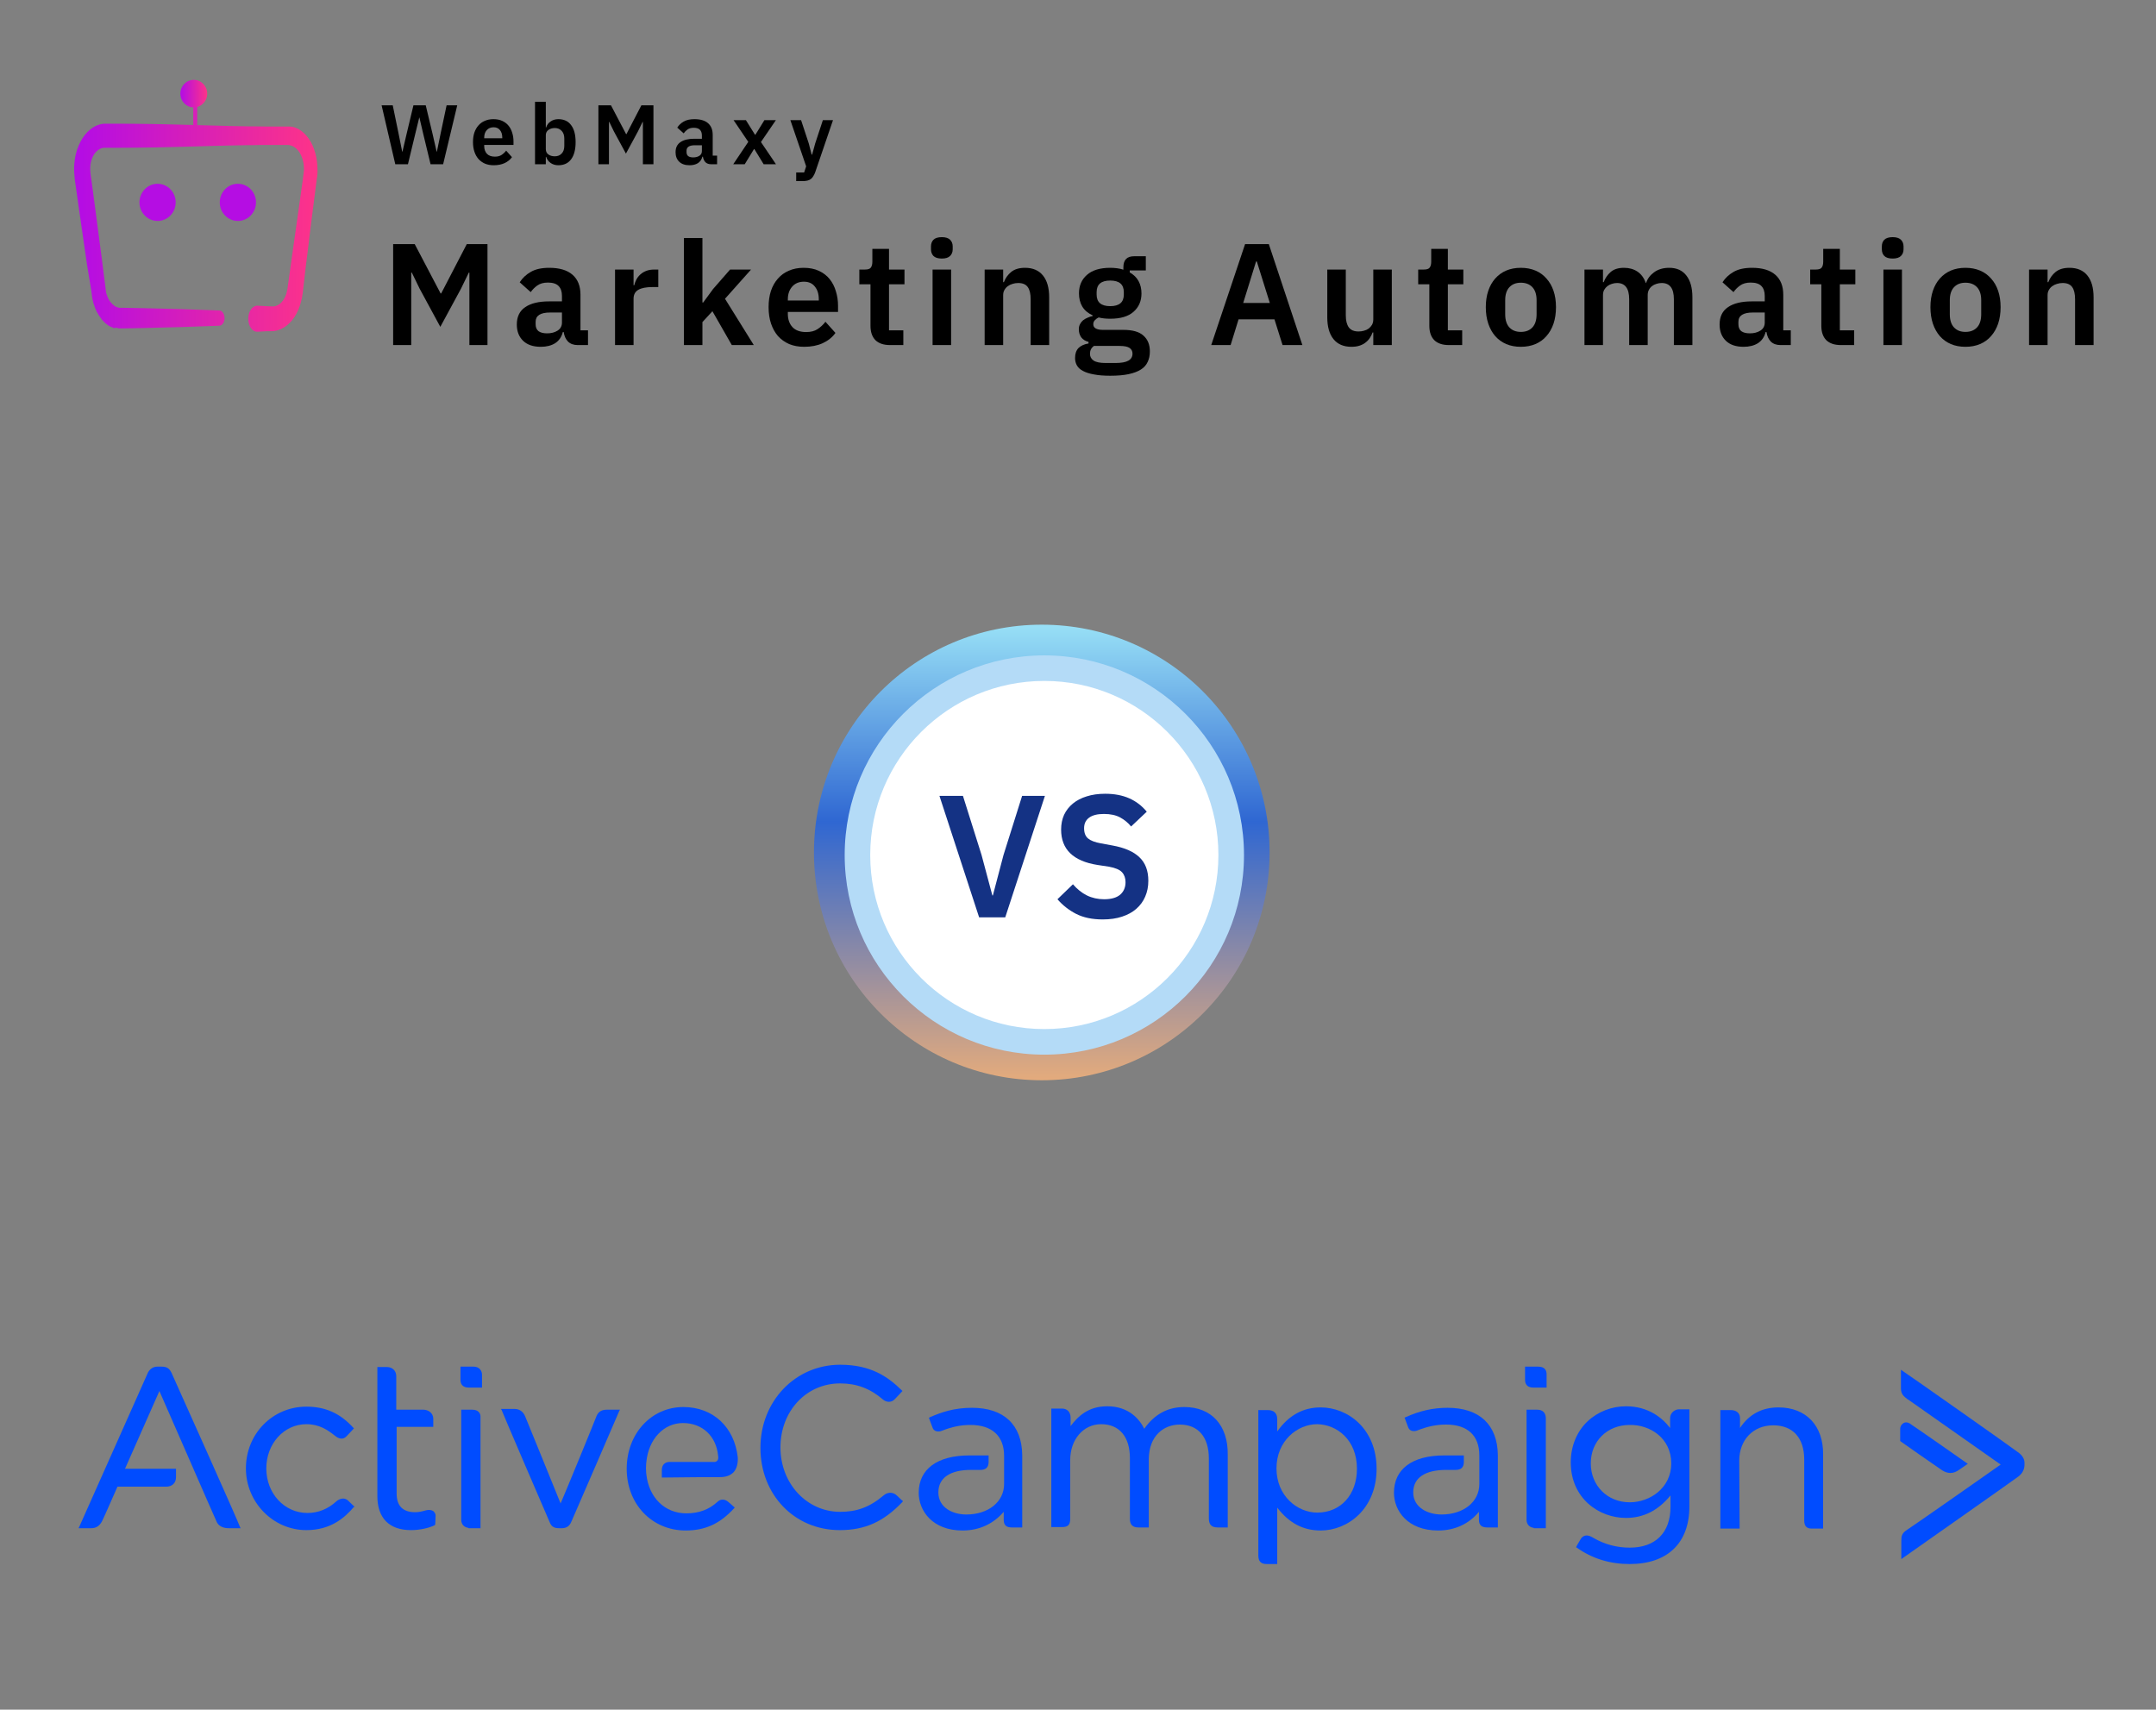 <svg width="459" height="364" viewBox="0 0 459 364" fill="none" xmlns="http://www.w3.org/2000/svg">
<rect x="0" y="0" width="459" height="364" fill="#808080" stroke="none"/>
<path d="M0 178.956H458.843" stroke="url(#paint0_linear_3764_3876)" stroke-width="4"/>
<path d="M221.789 230C248.575 230 270.289 208.286 270.289 181.5C270.289 154.714 248.575 133 221.789 133C195.003 133 173.289 154.714 173.289 181.5C173.289 208.286 195.003 230 221.789 230Z" fill="url(#paint1_linear_3764_3876)"/>
<path d="M222.334 224.549C245.809 224.549 264.839 205.519 264.839 182.044C264.839 158.568 245.809 139.538 222.334 139.538C198.859 139.538 179.828 158.568 179.828 182.044C179.828 205.519 198.859 224.549 222.334 224.549Z" fill="#B4DBF7"/>
<path d="M222.328 219.101C242.797 219.101 259.39 202.508 259.39 182.039C259.39 161.57 242.797 144.977 222.328 144.977C201.859 144.977 185.266 161.57 185.266 182.039C185.266 202.508 201.859 219.101 222.328 219.101Z" fill="white"/>
<path d="M431.977 73.469V57.39H435.919V60.07H436.073C436.402 59.208 436.915 58.489 437.613 57.914C438.332 57.318 439.318 57.02 440.57 57.02C442.234 57.02 443.507 57.565 444.39 58.653C445.273 59.741 445.714 61.292 445.714 63.304V73.469H441.772V63.705C441.772 62.555 441.566 61.692 441.156 61.117C440.745 60.542 440.067 60.255 439.123 60.255C438.712 60.255 438.312 60.316 437.921 60.44C437.552 60.542 437.213 60.706 436.905 60.932C436.617 61.138 436.381 61.405 436.196 61.733C436.012 62.041 435.919 62.411 435.919 62.842V73.469H431.977Z" fill="black"/>
<path d="M418.431 73.839C417.281 73.839 416.244 73.644 415.32 73.253C414.416 72.863 413.636 72.299 412.979 71.559C412.342 70.82 411.849 69.937 411.5 68.91C411.151 67.863 410.977 66.692 410.977 65.399C410.977 64.105 411.151 62.945 411.5 61.918C411.849 60.891 412.342 60.019 412.979 59.3C413.636 58.561 414.416 57.996 415.32 57.606C416.244 57.216 417.281 57.02 418.431 57.02C419.581 57.02 420.618 57.216 421.542 57.606C422.466 57.996 423.246 58.561 423.883 59.3C424.54 60.019 425.043 60.891 425.392 61.918C425.741 62.945 425.916 64.105 425.916 65.399C425.916 66.692 425.741 67.863 425.392 68.91C425.043 69.937 424.54 70.82 423.883 71.559C423.246 72.299 422.466 72.863 421.542 73.253C420.618 73.644 419.581 73.839 418.431 73.839ZM418.431 70.666C419.478 70.666 420.299 70.348 420.895 69.711C421.49 69.075 421.788 68.14 421.788 66.908V63.92C421.788 62.709 421.49 61.785 420.895 61.148C420.299 60.511 419.478 60.193 418.431 60.193C417.404 60.193 416.593 60.511 415.997 61.148C415.402 61.785 415.104 62.709 415.104 63.92V66.908C415.104 68.14 415.402 69.075 415.997 69.711C416.593 70.348 417.404 70.666 418.431 70.666Z" fill="black"/>
<path d="M402.943 55.049C402.122 55.049 401.526 54.864 401.156 54.495C400.807 54.125 400.633 53.653 400.633 53.078V52.462C400.633 51.887 400.807 51.414 401.156 51.045C401.526 50.675 402.122 50.49 402.943 50.49C403.744 50.49 404.329 50.675 404.699 51.045C405.068 51.414 405.253 51.887 405.253 52.462V53.078C405.253 53.653 405.068 54.125 404.699 54.495C404.329 54.864 403.744 55.049 402.943 55.049ZM400.972 57.39H404.914V73.469H400.972V57.39Z" fill="black"/>
<path d="M391.909 73.467C390.554 73.467 389.517 73.118 388.798 72.42C388.1 71.701 387.751 70.685 387.751 69.37V60.53H385.379V57.388H386.611C387.207 57.388 387.607 57.255 387.812 56.988C388.038 56.7 388.151 56.279 388.151 55.725V52.983H391.693V57.388H394.989V60.53H391.693V70.325H394.743V73.467H391.909Z" fill="black"/>
<path d="M379.062 73.469C378.199 73.469 377.511 73.223 376.998 72.73C376.505 72.216 376.197 71.539 376.074 70.697H375.889C375.622 71.744 375.078 72.535 374.256 73.069C373.435 73.582 372.419 73.839 371.207 73.839C369.564 73.839 368.301 73.407 367.418 72.545C366.535 71.683 366.094 70.532 366.094 69.095C366.094 67.432 366.689 66.2 367.88 65.399C369.071 64.577 370.765 64.167 372.963 64.167H375.704V62.996C375.704 62.093 375.468 61.395 374.996 60.902C374.523 60.409 373.764 60.162 372.716 60.162C371.792 60.162 371.043 60.368 370.468 60.778C369.913 61.169 369.441 61.641 369.051 62.195L366.71 60.101C367.305 59.177 368.096 58.437 369.082 57.883C370.067 57.308 371.371 57.02 372.994 57.02C375.17 57.02 376.823 57.513 377.953 58.499C379.082 59.485 379.647 60.902 379.647 62.75V70.327H381.249V73.469H379.062ZM372.531 70.974C373.414 70.974 374.164 70.779 374.78 70.389C375.396 69.999 375.704 69.424 375.704 68.664V66.538H373.178C371.125 66.538 370.098 67.196 370.098 68.51V69.034C370.098 69.691 370.303 70.183 370.714 70.512C371.145 70.82 371.751 70.974 372.531 70.974Z" fill="black"/>
<path d="M337.324 73.469V57.39H341.267V60.07H341.421C341.729 59.228 342.222 58.509 342.899 57.914C343.577 57.318 344.522 57.02 345.733 57.02C346.842 57.02 347.797 57.288 348.598 57.821C349.399 58.355 349.994 59.166 350.384 60.255H350.446C350.734 59.351 351.298 58.591 352.14 57.975C353.003 57.339 354.081 57.02 355.374 57.02C356.956 57.02 358.167 57.565 359.009 58.653C359.872 59.741 360.303 61.292 360.303 63.304V73.469H356.36V63.705C356.36 61.405 355.498 60.255 353.773 60.255C353.383 60.255 353.003 60.316 352.633 60.44C352.284 60.542 351.966 60.706 351.678 60.932C351.411 61.138 351.196 61.405 351.031 61.733C350.867 62.041 350.785 62.411 350.785 62.842V73.469H346.842V63.705C346.842 61.405 345.98 60.255 344.255 60.255C343.885 60.255 343.516 60.316 343.146 60.44C342.797 60.542 342.478 60.706 342.191 60.932C341.924 61.138 341.698 61.405 341.513 61.733C341.349 62.041 341.267 62.411 341.267 62.842V73.469H337.324Z" fill="black"/>
<path d="M323.775 73.839C322.625 73.839 321.588 73.644 320.663 73.253C319.76 72.863 318.98 72.299 318.322 71.559C317.686 70.82 317.193 69.937 316.844 68.91C316.495 67.863 316.32 66.692 316.32 65.399C316.32 64.105 316.495 62.945 316.844 61.918C317.193 60.891 317.686 60.019 318.322 59.3C318.98 58.561 319.76 57.996 320.663 57.606C321.588 57.216 322.625 57.02 323.775 57.02C324.924 57.02 325.961 57.216 326.886 57.606C327.81 57.996 328.59 58.561 329.227 59.3C329.884 60.019 330.387 60.891 330.736 61.918C331.085 62.945 331.26 64.105 331.26 65.399C331.26 66.692 331.085 67.863 330.736 68.91C330.387 69.937 329.884 70.82 329.227 71.559C328.59 72.299 327.81 72.863 326.886 73.253C325.961 73.644 324.924 73.839 323.775 73.839ZM323.775 70.666C324.822 70.666 325.643 70.348 326.239 69.711C326.834 69.075 327.132 68.14 327.132 66.908V63.92C327.132 62.709 326.834 61.785 326.239 61.148C325.643 60.511 324.822 60.193 323.775 60.193C322.748 60.193 321.937 60.511 321.341 61.148C320.746 61.785 320.448 62.709 320.448 63.92V66.908C320.448 68.14 320.746 69.075 321.341 69.711C321.937 70.348 322.748 70.666 323.775 70.666Z" fill="black"/>
<path d="M308.456 73.467C307.101 73.467 306.064 73.118 305.345 72.42C304.647 71.701 304.298 70.685 304.298 69.37V60.53H301.926V57.388H303.158C303.753 57.388 304.154 57.255 304.359 56.988C304.585 56.7 304.698 56.279 304.698 55.725V52.983H308.24V57.388H311.536V60.53H308.24V70.325H311.29V73.467H308.456Z" fill="black"/>
<path d="M292.366 70.79H292.211C292.068 71.2 291.873 71.591 291.626 71.96C291.4 72.309 291.103 72.628 290.733 72.915C290.384 73.203 289.953 73.428 289.439 73.593C288.946 73.757 288.371 73.839 287.714 73.839C286.051 73.839 284.778 73.295 283.895 72.207C283.012 71.118 282.57 69.568 282.57 67.555V57.391H286.513V67.155C286.513 68.264 286.729 69.116 287.16 69.712C287.591 70.287 288.279 70.574 289.224 70.574C289.614 70.574 289.994 70.523 290.363 70.42C290.753 70.317 291.092 70.163 291.38 69.958C291.667 69.732 291.903 69.465 292.088 69.157C292.273 68.829 292.366 68.449 292.366 68.017V57.391H296.308V73.469H292.366V70.79Z" fill="black"/>
<path d="M273.049 73.47L271.324 67.987H263.685L261.991 73.47H257.863L265.071 51.97H270.123L277.269 73.47H273.049ZM267.566 55.666H267.412L264.671 64.506H270.338L267.566 55.666Z" fill="black"/>
<path d="M244.8 74.825C244.8 75.667 244.646 76.406 244.338 77.043C244.05 77.7 243.568 78.244 242.89 78.675C242.212 79.106 241.34 79.435 240.272 79.661C239.204 79.887 237.9 79.999 236.36 79.999C235.005 79.999 233.855 79.907 232.91 79.722C231.966 79.558 231.185 79.312 230.569 78.983C229.974 78.675 229.542 78.285 229.275 77.812C229.008 77.34 228.875 76.806 228.875 76.211C228.875 75.307 229.121 74.599 229.614 74.085C230.128 73.593 230.836 73.274 231.74 73.13V72.792C231.083 72.627 230.569 72.309 230.2 71.837C229.85 71.344 229.676 70.769 229.676 70.112C229.676 69.701 229.758 69.342 229.922 69.034C230.087 68.705 230.302 68.428 230.569 68.202C230.857 67.976 231.175 67.791 231.524 67.648C231.873 67.483 232.243 67.36 232.633 67.278V67.155C231.647 66.703 230.908 66.077 230.415 65.276C229.943 64.475 229.707 63.541 229.707 62.473C229.707 60.83 230.271 59.516 231.401 58.53C232.53 57.524 234.183 57.021 236.36 57.021C236.853 57.021 237.335 57.052 237.808 57.113C238.301 57.175 238.752 57.278 239.163 57.421V56.898C239.163 55.337 239.923 54.557 241.442 54.557H243.937V57.575H240.518V58.007C241.36 58.479 241.987 59.095 242.397 59.855C242.808 60.614 243.013 61.487 243.013 62.473C243.013 64.095 242.449 65.399 241.319 66.385C240.21 67.371 238.557 67.863 236.36 67.863C235.415 67.863 234.594 67.771 233.896 67.586C233.588 67.73 233.321 67.925 233.095 68.171C232.869 68.397 232.756 68.685 232.756 69.034C232.756 69.835 233.454 70.235 234.851 70.235H239.163C241.134 70.235 242.562 70.646 243.445 71.467C244.348 72.268 244.8 73.387 244.8 74.825ZM241.104 75.287C241.104 74.773 240.898 74.373 240.488 74.085C240.077 73.798 239.368 73.654 238.362 73.654H232.879C232.325 74.065 232.048 74.619 232.048 75.317C232.048 75.934 232.304 76.416 232.818 76.765C233.331 77.114 234.204 77.289 235.436 77.289H237.407C238.701 77.289 239.635 77.125 240.21 76.796C240.806 76.468 241.104 75.964 241.104 75.287ZM236.36 65.183C238.29 65.183 239.255 64.362 239.255 62.719V62.196C239.255 60.553 238.29 59.731 236.36 59.731C234.43 59.731 233.465 60.553 233.465 62.196V62.719C233.465 64.362 234.43 65.183 236.36 65.183Z" fill="black"/>
<path d="M209.625 73.469V57.39H213.568V60.07H213.722C214.05 59.208 214.564 58.489 215.262 57.914C215.981 57.318 216.966 57.02 218.219 57.02C219.882 57.02 221.155 57.565 222.038 58.653C222.921 59.741 223.363 61.292 223.363 63.304V73.469H219.42V63.705C219.42 62.555 219.215 61.692 218.804 61.117C218.393 60.542 217.716 60.255 216.771 60.255C216.36 60.255 215.96 60.316 215.57 60.44C215.2 60.542 214.861 60.706 214.553 60.932C214.266 61.138 214.03 61.405 213.845 61.733C213.66 62.041 213.568 62.411 213.568 62.842V73.469H209.625Z" fill="black"/>
<path d="M200.513 55.049C199.692 55.049 199.096 54.864 198.727 54.495C198.378 54.125 198.203 53.653 198.203 53.078V52.462C198.203 51.887 198.378 51.414 198.727 51.045C199.096 50.675 199.692 50.49 200.513 50.49C201.314 50.49 201.899 50.675 202.269 51.045C202.639 51.414 202.823 51.887 202.823 52.462V53.078C202.823 53.653 202.639 54.125 202.269 54.495C201.899 54.864 201.314 55.049 200.513 55.049ZM198.542 57.39H202.485V73.469H198.542V57.39Z" fill="black"/>
<path d="M189.479 73.467C188.124 73.467 187.087 73.118 186.368 72.42C185.67 71.701 185.321 70.685 185.321 69.37V60.53H182.949V57.388H184.181C184.777 57.388 185.177 57.255 185.383 56.988C185.609 56.7 185.721 56.279 185.721 55.725V52.983H189.264V57.388H192.56V60.53H189.264V70.325H192.313V73.467H189.479Z" fill="black"/>
<path d="M171.206 73.839C170.015 73.839 168.947 73.644 168.003 73.253C167.079 72.843 166.288 72.278 165.631 71.559C164.994 70.82 164.502 69.937 164.153 68.91C163.803 67.863 163.629 66.692 163.629 65.399C163.629 64.126 163.793 62.976 164.122 61.949C164.471 60.922 164.964 60.049 165.6 59.331C166.237 58.591 167.017 58.027 167.941 57.637C168.865 57.226 169.913 57.02 171.083 57.02C172.336 57.02 173.424 57.236 174.348 57.667C175.272 58.099 176.032 58.684 176.628 59.423C177.223 60.162 177.665 61.025 177.952 62.011C178.26 62.976 178.414 64.013 178.414 65.122V66.415H167.726V66.816C167.726 67.986 168.054 68.931 168.711 69.65C169.368 70.348 170.344 70.697 171.638 70.697C172.623 70.697 173.424 70.492 174.04 70.081C174.677 69.67 175.241 69.146 175.734 68.51L177.86 70.882C177.203 71.806 176.299 72.535 175.149 73.069C174.02 73.582 172.705 73.839 171.206 73.839ZM171.145 59.977C170.097 59.977 169.266 60.327 168.65 61.025C168.034 61.723 167.726 62.627 167.726 63.736V63.982H174.317V63.705C174.317 62.596 174.04 61.703 173.486 61.025C172.952 60.327 172.171 59.977 171.145 59.977Z" fill="black"/>
<path d="M145.602 50.675H149.544V64.413H149.698L151.824 61.517L155.428 57.39H159.894L154.349 63.612L160.479 73.469H155.797L151.67 66.261L149.544 68.571V73.469H145.602V50.675Z" fill="black"/>
<path d="M130.938 73.469V57.391H134.88V60.717H135.034C135.137 60.286 135.291 59.875 135.496 59.485C135.722 59.075 136.01 58.715 136.359 58.407C136.708 58.099 137.119 57.853 137.591 57.668C138.084 57.483 138.648 57.391 139.285 57.391H140.147V61.118H138.915C137.581 61.118 136.574 61.313 135.897 61.703C135.219 62.093 134.88 62.73 134.88 63.613V73.469H130.938Z" fill="black"/>
<path d="M122.995 73.469C122.133 73.469 121.445 73.223 120.931 72.73C120.439 72.216 120.131 71.539 120.007 70.697H119.823C119.556 71.744 119.011 72.535 118.19 73.069C117.369 73.582 116.352 73.839 115.141 73.839C113.498 73.839 112.235 73.407 111.352 72.545C110.469 71.683 110.027 70.532 110.027 69.095C110.027 67.432 110.623 66.2 111.814 65.399C113.005 64.577 114.699 64.167 116.896 64.167H119.638V62.996C119.638 62.093 119.402 61.395 118.929 60.902C118.457 60.409 117.697 60.162 116.65 60.162C115.726 60.162 114.976 60.368 114.401 60.778C113.847 61.169 113.375 61.641 112.984 62.195L110.643 60.101C111.239 59.177 112.03 58.437 113.015 57.883C114.001 57.308 115.305 57.02 116.927 57.02C119.104 57.02 120.757 57.513 121.886 58.499C123.016 59.485 123.58 60.902 123.58 62.75V70.327H125.182V73.469H122.995ZM116.465 70.974C117.348 70.974 118.098 70.779 118.714 70.389C119.33 69.999 119.638 69.424 119.638 68.664V66.538H117.112C115.058 66.538 114.032 67.196 114.032 68.51V69.034C114.032 69.691 114.237 70.183 114.648 70.512C115.079 70.82 115.685 70.974 116.465 70.974Z" fill="black"/>
<path d="M99.932 58.038H99.809L98.146 61.457L93.741 69.589L89.336 61.457L87.673 58.038H87.549V73.47H83.699V51.97H88.289L93.802 62.473H93.926L99.378 51.97H103.782V73.47H99.932V58.038Z" fill="black"/>
<path d="M175.183 25.586H177.34L173.566 36.636C173.446 36.972 173.309 37.259 173.153 37.499C173.009 37.75 172.836 37.954 172.632 38.11C172.428 38.265 172.183 38.379 171.895 38.451C171.608 38.523 171.272 38.559 170.889 38.559H169.505V36.726H171.194L171.626 35.414L168.266 25.586H170.548L172.183 30.545L172.794 32.917H172.901L173.548 30.545L175.183 25.586Z" fill="black"/>
<path d="M156.105 34.965L159.304 30.204L156.177 25.586H158.801L160.741 28.694H160.813L162.736 25.586H165.179L161.999 30.24L165.197 34.965H162.574L160.597 31.731H160.526L158.549 34.965H156.105Z" fill="black"/>
<path d="M151.389 34.968C150.886 34.968 150.484 34.824 150.185 34.537C149.897 34.237 149.718 33.842 149.646 33.351H149.538C149.382 33.962 149.065 34.423 148.586 34.734C148.107 35.034 147.514 35.184 146.807 35.184C145.849 35.184 145.112 34.932 144.597 34.429C144.082 33.926 143.824 33.255 143.824 32.417C143.824 31.446 144.172 30.727 144.866 30.26C145.561 29.781 146.549 29.542 147.831 29.542H149.43V28.859C149.43 28.332 149.293 27.924 149.017 27.637C148.741 27.349 148.298 27.206 147.687 27.206C147.148 27.206 146.711 27.326 146.376 27.565C146.052 27.793 145.777 28.068 145.549 28.392L144.184 27.17C144.531 26.631 144.992 26.2 145.567 25.876C146.142 25.541 146.903 25.373 147.849 25.373C149.119 25.373 150.083 25.66 150.742 26.235C151.401 26.811 151.73 27.637 151.73 28.715V33.135H152.665V34.968H151.389ZM147.58 33.513C148.095 33.513 148.532 33.399 148.891 33.171C149.251 32.944 149.43 32.608 149.43 32.165V30.925H147.957C146.759 30.925 146.16 31.308 146.16 32.075V32.381C146.16 32.764 146.28 33.051 146.519 33.243C146.771 33.423 147.124 33.513 147.58 33.513Z" fill="black"/>
<path d="M136.868 25.966H136.796L135.825 27.961L133.256 32.705L130.687 27.961L129.716 25.966H129.644V34.968H127.398V22.427H130.076L133.292 28.554H133.364L136.544 22.427H139.114V34.968H136.868V25.966Z" fill="black"/>
<path d="M113.902 21.671H116.202V27.133H116.274C116.442 26.594 116.759 26.169 117.226 25.858C117.694 25.534 118.239 25.372 118.862 25.372C120.059 25.372 120.97 25.798 121.593 26.648C122.228 27.487 122.545 28.69 122.545 30.26C122.545 31.841 122.228 33.057 121.593 33.907C120.97 34.758 120.059 35.183 118.862 35.183C118.239 35.183 117.694 35.021 117.226 34.698C116.771 34.374 116.454 33.943 116.274 33.404H116.202V34.967H113.902V21.671ZM118.125 33.278C118.724 33.278 119.209 33.081 119.58 32.685C119.952 32.29 120.137 31.757 120.137 31.086V29.469C120.137 28.798 119.952 28.265 119.58 27.87C119.209 27.463 118.724 27.259 118.125 27.259C117.574 27.259 117.113 27.397 116.741 27.672C116.382 27.948 116.202 28.313 116.202 28.768V31.751C116.202 32.242 116.382 32.62 116.741 32.883C117.113 33.147 117.574 33.278 118.125 33.278Z" fill="black"/>
<path d="M105.115 35.184C104.421 35.184 103.798 35.07 103.247 34.842C102.708 34.603 102.247 34.273 101.863 33.854C101.492 33.423 101.204 32.908 101.001 32.309C100.797 31.698 100.695 31.015 100.695 30.26C100.695 29.518 100.791 28.847 100.983 28.248C101.186 27.649 101.474 27.14 101.845 26.721C102.217 26.289 102.672 25.96 103.211 25.732C103.75 25.493 104.361 25.373 105.044 25.373C105.774 25.373 106.409 25.499 106.948 25.75C107.487 26.002 107.93 26.343 108.278 26.775C108.625 27.206 108.883 27.709 109.05 28.284C109.23 28.847 109.32 29.452 109.32 30.099V30.853H103.085V31.087C103.085 31.77 103.277 32.321 103.66 32.74C104.043 33.147 104.612 33.351 105.367 33.351C105.942 33.351 106.409 33.231 106.769 32.992C107.14 32.752 107.469 32.447 107.757 32.075L108.997 33.459C108.613 33.998 108.086 34.423 107.415 34.734C106.757 35.034 105.99 35.184 105.115 35.184ZM105.08 27.098C104.469 27.098 103.983 27.302 103.624 27.709C103.265 28.116 103.085 28.643 103.085 29.29V29.434H106.93V29.272C106.93 28.625 106.769 28.104 106.445 27.709C106.134 27.302 105.678 27.098 105.08 27.098Z" fill="black"/>
<path d="M84.153 34.968L81.242 22.427H83.614L84.854 28.446L85.626 32.291H85.68L86.579 28.446L88.016 22.427H90.639L92.077 28.446L92.957 32.291H93.011L93.802 28.446L95.078 22.427H97.342L94.341 34.968H91.664L90.064 28.338L89.292 25.032H89.256L88.447 28.338L86.848 34.968H84.153Z" fill="black"/>
<path d="M41.148 21.452H41.989V26.631H41.148V21.452Z" fill="#D81FB9"/>
<path d="M44.115 19.936C44.115 21.557 42.834 22.871 41.255 22.871C39.675 22.871 38.395 21.557 38.395 19.936C38.395 18.314 39.675 17 41.255 17C42.834 17 44.115 18.314 44.115 19.936Z" fill="url(#paint2_linear_3764_3876)"/>
<path fill-rule="evenodd" clip-rule="evenodd" d="M56.806 70.517L54.795 70.63C54.758 70.63 54.721 70.63 54.685 70.63C53.624 70.592 52.82 69.309 52.856 67.763C52.893 66.216 53.771 65.046 54.831 65.084L56.843 65.197L57.83 65.235H57.94H58.013H58.049H58.196H58.269H58.342L58.488 65.197C59.329 65.046 60.134 64.367 60.646 63.311C60.792 63.047 60.865 62.782 60.975 62.481C60.975 62.443 61.012 62.367 61.012 62.33V62.292C61.012 62.292 61.012 62.292 61.012 62.254C61.012 62.217 61.012 62.179 61.048 62.179C61.048 62.141 61.085 62.103 61.085 62.028L61.121 61.802L61.158 61.688L61.194 61.5L61.597 58.632L61.999 55.765L62.401 52.898L63.206 47.201L64.01 41.504L64.413 38.637L64.596 37.203L64.632 37.014C64.632 36.977 64.632 36.977 64.632 36.939C64.632 36.901 64.632 36.863 64.632 36.826L64.669 36.562L64.705 36.297C64.705 36.26 64.705 36.26 64.705 36.222V36.184V36.147C64.705 36.109 64.705 36.071 64.705 36.033C64.705 35.354 64.632 34.675 64.449 34.034C64.266 33.392 64.01 32.789 63.681 32.336C63.352 31.846 62.95 31.468 62.474 31.204C62.255 31.091 62.036 30.978 61.78 30.94C61.67 30.902 61.56 30.902 61.414 30.865H61.231H60.975H56.952C56.001 30.865 55.051 30.865 54.1 30.902C53.734 30.902 53.332 30.902 52.966 30.902L50.955 30.94L48.943 30.978C46.603 31.016 44.262 31.091 41.922 31.166C38.923 31.242 35.887 31.317 32.889 31.393C30.219 31.431 27.549 31.468 24.88 31.468H22.868H22.356H22.173C22.137 31.468 22.1 31.468 22.064 31.468C22.027 31.468 22.027 31.468 21.991 31.468C21.771 31.506 21.588 31.544 21.369 31.657C20.966 31.846 20.601 32.148 20.272 32.525C19.942 32.94 19.686 33.43 19.504 33.996C19.321 34.562 19.211 35.166 19.211 35.769C19.211 36.071 19.211 36.373 19.248 36.712V36.788V36.826V36.863L19.284 37.052L19.321 37.392L19.43 38.108L20.198 43.843L21.698 55.275L22.429 61.009L22.466 61.349L22.503 61.538V61.613C22.503 61.651 22.503 61.651 22.503 61.651C22.503 61.651 22.503 61.651 22.503 61.688L22.539 61.915V62.028L22.576 62.141L22.612 62.367C22.612 62.405 22.649 62.481 22.649 62.518C22.649 62.556 22.649 62.556 22.685 62.594C22.685 62.632 22.722 62.669 22.722 62.707C22.722 62.745 22.759 62.782 22.759 62.82L22.832 63.047C23.051 63.612 23.344 64.141 23.709 64.518C23.892 64.744 24.075 64.895 24.294 65.046L24.441 65.159L24.477 65.197C24.514 65.235 24.55 65.235 24.587 65.272C24.624 65.272 24.66 65.31 24.697 65.31C24.77 65.348 24.843 65.386 24.916 65.386L25.099 65.461L25.282 65.499C25.355 65.537 25.465 65.537 25.538 65.537C25.574 65.537 25.611 65.537 25.648 65.537H25.684C25.684 65.537 25.721 65.537 25.757 65.537H25.867H26.123H26.635L30.658 65.612C35.997 65.725 41.373 65.876 46.712 66.103C47.298 66.14 47.773 66.819 47.809 67.687C47.809 68.593 47.334 69.309 46.712 69.347C41.373 69.573 35.997 69.724 30.658 69.838L26.635 69.913H26.123H25.867H25.757C25.721 69.913 25.684 69.913 25.648 69.913H25.611C25.574 69.913 25.538 69.913 25.538 69.913C25.355 69.913 25.172 69.913 24.989 69.838L24.66 69.762L24.368 69.875C24.185 69.838 24.038 69.762 23.856 69.687C23.819 69.687 23.782 69.649 23.746 69.649C23.673 69.611 23.6 69.573 23.49 69.536C23.453 69.536 23.453 69.498 23.417 69.498L23.344 69.46C23.27 69.423 23.197 69.385 23.088 69.309C22.685 69.045 22.283 68.706 21.954 68.329L21.917 68.291L21.881 68.253C21.808 68.178 21.735 68.102 21.661 68.027L21.442 67.687L21.332 67.536L21.186 67.348L20.966 67.008C20.93 66.933 20.857 66.857 20.82 66.744C20.784 66.706 20.784 66.668 20.747 66.631C20.71 66.593 20.71 66.555 20.674 66.517C20.637 66.442 20.564 66.367 20.528 66.254L20.381 65.838C20.381 65.838 20.381 65.801 20.345 65.801C20.308 65.763 20.308 65.688 20.272 65.65L20.198 65.423L20.052 65.008C20.016 64.895 19.979 64.782 19.942 64.707C19.942 64.669 19.906 64.631 19.906 64.593C19.906 64.556 19.869 64.518 19.869 64.442C19.833 64.329 19.796 64.254 19.796 64.141L19.686 63.688L19.65 63.462L19.613 63.235L19.54 62.782V62.669V62.594L19.504 62.405L19.467 62.066L18.516 56.293L16.871 44.9L16.066 39.203L15.956 38.486L15.92 38.146L15.883 37.958V37.844V37.731C15.81 37.09 15.773 36.411 15.773 35.769C15.81 34.449 15.993 33.128 16.395 31.921C16.797 30.714 17.346 29.657 18.041 28.752C18.736 27.884 19.54 27.205 20.418 26.79C20.857 26.602 21.296 26.451 21.771 26.375C21.808 26.375 21.844 26.375 21.881 26.375C21.954 26.375 22.027 26.337 22.1 26.337H22.429H22.941H24.953C27.622 26.337 30.292 26.375 32.962 26.413C35.961 26.451 38.959 26.564 41.958 26.639C44.299 26.715 46.676 26.752 49.016 26.828L51.028 26.866L53.039 26.903C53.405 26.903 53.807 26.903 54.173 26.903C55.124 26.903 56.075 26.941 57.025 26.941H61.048H61.304H61.633C61.853 26.941 62.072 26.979 62.292 27.017C62.73 27.092 63.133 27.281 63.535 27.469C64.34 27.922 65.071 28.601 65.693 29.469C66.314 30.337 66.79 31.393 67.119 32.562C67.448 33.732 67.594 34.977 67.594 36.26C67.594 36.297 67.594 36.335 67.594 36.411C67.594 36.524 67.594 36.637 67.594 36.75L67.558 37.203L67.521 37.656C67.521 37.731 67.521 37.769 67.485 37.844L67.448 38.033L67.265 39.467L66.9 42.334L66.168 48.069L65.473 53.803L65.108 56.671L64.778 59.538L64.449 62.405L64.413 62.594L64.376 62.82L64.303 63.311C64.303 63.424 64.266 63.537 64.23 63.65C64.23 63.688 64.193 63.763 64.193 63.801C64.193 63.839 64.193 63.877 64.157 63.914C64.12 64.028 64.12 64.141 64.084 64.254C63.937 64.858 63.718 65.461 63.498 65.989C62.548 68.215 60.938 69.8 59.11 70.328L58.781 70.403L58.598 70.441L58.415 70.479L58.086 70.517H58.013H57.94H57.83H56.806Z" fill="url(#paint3_linear_3764_3876)"/>
<path d="M50.642 47.044C52.772 47.044 54.499 45.272 54.499 43.086C54.499 40.9 52.772 39.128 50.642 39.128C48.512 39.128 46.785 40.9 46.785 43.086C46.785 45.272 48.512 47.044 50.642 47.044Z" fill="#B50DE3"/>
<path d="M33.544 47.044C35.674 47.044 37.401 45.272 37.401 43.086C37.401 40.9 35.674 39.128 33.544 39.128C31.414 39.128 29.688 40.9 29.688 43.086C29.688 45.272 31.414 47.044 33.544 47.044Z" fill="#B50DE3"/>
<path d="M208.45 195.314L200 169.445H205.003L208.969 182.046L211.267 190.644H211.378L213.639 182.046L217.605 169.445H222.46L214.01 195.314H208.45Z" fill="#143284"/>
<path d="M234.762 195.759C232.539 195.759 230.649 195.364 229.092 194.573C227.56 193.782 226.238 192.745 225.126 191.46L228.425 188.272C229.314 189.31 230.303 190.101 231.39 190.644C232.502 191.188 233.725 191.46 235.059 191.46C236.566 191.46 237.703 191.139 238.469 190.496C239.235 189.829 239.618 188.94 239.618 187.828C239.618 186.963 239.371 186.259 238.876 185.715C238.382 185.172 237.456 184.776 236.097 184.529L233.651 184.158C228.487 183.343 225.905 180.835 225.905 176.635C225.905 175.474 226.115 174.423 226.535 173.485C226.979 172.546 227.609 171.743 228.425 171.075C229.24 170.408 230.216 169.902 231.353 169.556C232.514 169.185 233.824 169 235.281 169C237.233 169 238.938 169.321 240.396 169.964C241.854 170.606 243.101 171.557 244.139 172.817L240.804 175.968C240.161 175.177 239.383 174.535 238.469 174.04C237.555 173.546 236.406 173.299 235.022 173.299C233.614 173.299 232.551 173.571 231.835 174.115C231.143 174.633 230.797 175.375 230.797 176.338C230.797 177.327 231.081 178.056 231.649 178.525C232.218 178.994 233.132 179.34 234.392 179.563L236.801 180.007C239.42 180.477 241.347 181.317 242.583 182.528C243.843 183.714 244.473 185.382 244.473 187.531C244.473 188.767 244.25 189.891 243.806 190.904C243.386 191.892 242.756 192.757 241.915 193.498C241.1 194.215 240.087 194.771 238.876 195.166C237.69 195.561 236.319 195.759 234.762 195.759Z" fill="#143284"/>
<g clip-path="url(#clip0_3764_3876)">
<path d="M327.491 290.974H324.676V293.813C324.676 294.543 324.997 295.436 326.445 295.436H329.26V292.596C329.26 291.947 329.019 290.974 327.491 290.974Z" fill="#004CFF"/>
<path d="M327.248 300.142H324.996V323.589C324.996 324.562 325.639 325.211 326.524 325.293V325.374H329.098V301.845C329.017 300.791 328.454 300.142 327.248 300.142Z" fill="#004CFF"/>
<path d="M191.005 318.478C190.04 317.504 188.833 317.748 188.11 318.397C185.134 320.912 182.399 321.885 178.861 321.885C171.783 321.885 166.153 315.882 166.153 308.174C166.153 300.466 171.622 294.544 178.861 294.544C182.319 294.544 185.214 295.599 187.949 297.951C188.592 298.519 189.718 298.763 190.522 297.87C191.246 297.14 191.97 296.329 191.97 296.329L192.131 296.166L191.97 296.004C189.075 293.165 185.456 290.568 178.861 290.568C169.29 290.568 161.891 298.357 161.891 308.255C161.891 318.234 169.129 325.78 178.78 325.78C184.169 325.78 188.11 323.995 192.131 319.776L192.211 319.614L192.131 319.451C192.131 319.614 191.89 319.289 191.005 318.478Z" fill="#004CFF"/>
<path d="M252.13 299.574C248.592 299.574 245.777 301.116 243.605 304.199C242.64 302.252 240.388 299.412 235.723 299.412C231.702 299.412 229.531 301.522 227.922 303.631V301.846C227.922 300.629 227.198 299.899 226.072 299.899H223.82V325.131H226.072C227.198 325.131 227.842 324.806 227.842 323.427V310.852C227.842 306.471 230.657 303.225 234.437 303.225C238.297 303.225 240.549 305.903 240.549 310.446V323.427C240.549 324.644 241.192 325.212 242.318 325.212H244.57V310.771C244.57 305.578 247.868 303.306 251.165 303.306C255.106 303.306 257.358 305.984 257.358 310.527V323.184C257.358 324.239 257.599 325.212 259.208 325.212H261.379V309.716C261.46 303.469 257.921 299.574 252.13 299.574Z" fill="#004CFF"/>
<path d="M281.165 299.655C277.465 299.655 274.409 301.278 271.916 304.767V302.17C271.916 300.872 271.192 300.223 269.905 300.223H267.895V331.216C267.895 332.433 268.458 333.001 269.664 333.001H271.916V320.993C274.409 324.238 277.385 325.861 281.165 325.861C286.956 325.861 293.068 321.236 293.068 312.718C293.068 304.199 286.956 299.655 281.165 299.655ZM288.886 312.718C288.886 318.235 285.427 322.048 280.441 322.048C276.178 322.048 271.755 318.478 271.755 312.636C271.755 306.795 276.178 303.225 280.441 303.225C284.623 303.306 288.886 306.552 288.886 312.718Z" fill="#004CFF"/>
<path d="M355.558 301.927V304.037C353.869 301.846 350.894 299.412 346.149 299.412C343.173 299.412 340.197 300.548 338.025 302.576C335.693 304.767 334.406 307.931 334.406 311.339C334.406 319.046 340.438 323.184 346.149 323.184C349.848 323.184 352.985 321.642 355.639 318.397V320.831C355.639 326.348 352.422 329.512 346.953 329.512C344.299 329.512 341.725 328.863 339.312 327.484C338.669 327.078 338.186 326.916 337.784 326.916C337.302 326.916 336.819 327.159 336.497 327.727C335.854 328.782 335.613 329.269 335.613 329.269L335.532 329.431L335.693 329.512C338.991 331.865 342.771 333.001 346.953 333.001C354.995 333.001 359.66 328.539 359.66 320.75V300.061H357.408C356.684 300.061 355.558 300.71 355.558 301.927ZM355.8 311.582C355.8 316.774 351.296 319.857 346.953 319.857C342.208 319.857 338.669 316.288 338.669 311.582C338.669 306.795 342.208 303.388 346.953 303.388C351.215 303.306 355.8 306.146 355.8 311.582Z" fill="#004CFF"/>
<path d="M378.64 299.655C375.101 299.655 372.366 301.116 370.436 304.036V301.927C370.436 300.71 369.471 300.223 368.506 300.223H366.254V325.455H370.356L370.275 311.014C370.275 306.552 373.251 303.468 377.514 303.468C381.696 303.468 384.109 306.146 384.109 310.77V323.751C384.109 324.968 384.672 325.455 385.717 325.455H388.13V309.716C388.21 303.55 384.511 299.655 378.64 299.655Z" fill="#004CFF"/>
<path d="M308.186 299.736C305.05 299.736 302.235 300.385 299.178 301.765L299.018 301.846L299.098 302.008C299.098 302.008 299.5 303.144 299.822 303.955C300.144 304.767 301.109 304.848 301.832 304.523C303.924 303.712 305.773 303.306 307.864 303.306C312.449 303.306 314.942 305.659 314.942 309.878V315.963C314.942 319.776 311.564 322.453 306.899 322.453C304.004 322.453 300.867 320.993 300.867 317.748C300.867 314.665 303.361 312.961 307.864 312.961H309.875C311.082 312.961 311.645 312.393 311.645 311.257V309.878H307.462C300.626 309.878 296.766 312.799 296.766 317.829C296.766 321.642 299.661 325.861 306.175 325.861C309.714 325.861 312.69 324.482 314.862 321.885V323.589C314.862 324.725 315.425 325.212 316.631 325.212H318.883V309.797C318.802 303.387 315.022 299.736 308.186 299.736Z" fill="#004CFF"/>
<path d="M206.93 299.736C203.069 299.736 200.335 300.71 197.922 301.765L197.761 301.927L197.842 302.089C197.842 302.089 198.244 303.225 198.566 304.036C198.887 304.848 199.852 304.929 200.576 304.604C202.667 303.793 204.517 303.387 206.608 303.387C211.193 303.387 213.766 305.74 213.766 309.959V315.963C213.766 319.776 210.388 322.453 205.724 322.453C202.828 322.453 199.772 320.993 199.772 317.748C199.772 314.665 202.265 312.961 206.689 312.961H208.699C209.906 312.961 210.469 312.393 210.469 311.257V309.878H206.367C199.531 309.878 195.59 312.799 195.59 317.829C195.59 321.642 198.485 325.861 204.919 325.861C208.458 325.861 211.434 324.482 213.686 321.885V323.589C213.686 324.725 214.249 325.212 215.375 325.212H217.627V309.797C217.546 303.387 213.766 299.736 206.93 299.736Z" fill="#004CFF"/>
<path d="M429.551 309.148C428.988 308.661 406.066 292.515 405.021 291.866L404.699 291.623V295.599C404.699 296.897 405.343 297.302 406.147 297.951L406.308 298.032C407.434 298.844 423.76 310.283 425.932 311.825C423.76 313.366 407.192 324.968 406.147 325.617C404.86 326.429 404.78 326.997 404.78 328.132V331.946C404.78 331.946 429.149 314.827 429.631 314.421C430.757 313.61 430.999 312.555 430.999 311.906V311.419C430.999 310.608 430.516 309.797 429.551 309.148Z" fill="#004CFF"/>
<path d="M415.236 313.61C415.879 313.61 416.523 313.367 417.166 312.88C417.97 312.312 418.694 311.825 418.694 311.825L418.935 311.663L418.694 311.501C418.614 311.419 407.917 303.955 406.791 303.225C406.308 302.819 405.665 302.738 405.263 302.982C404.861 303.225 404.539 303.631 404.539 304.28V306.795L404.619 306.876C404.7 306.957 412.019 312.068 413.466 313.042C414.11 313.448 414.673 313.61 415.236 313.61Z" fill="#004CFF"/>
<path d="M74.147 319.533C73.262 318.64 72.136 319.208 71.654 319.614C69.804 321.318 67.713 322.129 65.461 322.129C60.555 322.129 56.695 317.991 56.695 312.637C56.695 307.363 60.475 303.225 65.22 303.225C67.954 303.225 69.724 304.442 71.171 305.578C72.217 306.471 73.102 306.552 73.825 305.74C74.469 305.091 75.193 304.28 75.193 304.28L75.353 304.118L75.193 303.955C72.378 300.872 69.241 299.493 65.22 299.493C58.062 299.493 52.352 305.254 52.352 312.637C52.352 319.857 58.142 325.78 65.22 325.78C70.448 325.78 73.423 323.103 75.353 320.831H75.514L75.353 320.669C75.353 320.669 74.951 320.344 74.147 319.533Z" fill="#004CFF"/>
<path d="M100.85 290.974H98.035V293.813C98.035 294.543 98.357 295.436 99.805 295.436H102.619V292.921C102.7 291.785 101.976 290.974 100.85 290.974Z" fill="#004CFF"/>
<path d="M100.528 300.142H98.195V323.589C98.195 324.562 98.839 325.211 99.723 325.293V325.374H102.297V301.845C102.377 300.791 101.734 300.142 100.528 300.142Z" fill="#004CFF"/>
<path d="M126.988 301.521C126.667 302.413 120.554 317.342 119.348 320.1C118.222 317.261 112.11 302.332 111.788 301.521C111.386 300.547 110.582 299.979 109.536 299.979H106.641L106.801 300.223C106.882 300.547 116.613 323.183 117.016 324.076C117.418 325.13 118.061 325.374 119.107 325.374H119.589C120.554 325.374 121.198 324.968 121.6 324.076C122.002 323.183 131.734 300.71 131.814 300.466L131.975 300.142H129.16C128.114 300.142 127.391 300.547 126.988 301.521Z" fill="#004CFF"/>
<path d="M152.161 311.257H142.59C141.545 311.257 140.902 311.906 140.902 312.961V314.584H141.143C145.727 314.503 151.035 314.503 153.207 314.503C154.494 314.503 155.459 314.178 156.183 313.448C156.826 312.718 157.148 311.582 157.067 310.284C156.343 303.793 151.759 299.574 145.486 299.574C138.65 299.574 133.422 305.253 133.422 312.718C133.422 320.263 138.81 325.861 145.968 325.861C150.151 325.861 153.287 324.401 156.263 321.155L156.424 320.993L156.263 320.831C156.263 320.831 155.7 320.344 155.057 319.776C154.091 318.965 153.207 319.289 152.724 319.776C150.955 321.399 148.783 322.21 146.129 322.21C141.545 322.21 138.167 318.884 137.604 313.935C137.604 313.935 137.524 313.367 137.524 312.636C137.524 311.825 137.604 311.257 137.604 311.257C138.087 306.389 141.304 302.982 145.405 302.982C149.507 302.982 152.483 305.74 152.885 309.959C152.965 310.365 152.885 310.689 152.805 310.852C152.563 311.176 152.402 311.257 152.161 311.257Z" fill="#004CFF"/>
<path d="M36.508 292.272C36.025 291.298 35.462 290.974 34.416 290.974H33.451C32.647 290.974 31.923 291.46 31.521 292.191C31.199 292.921 17.044 324.725 16.884 325.049L16.723 325.374H19.377C20.503 325.374 21.227 324.887 21.79 323.751C22.272 322.777 24.604 317.423 25.007 316.53H35.382C36.668 316.53 37.473 315.719 37.473 314.502V312.717H26.615L33.934 296.166C35.462 299.574 45.676 323.102 46.159 324.076C46.802 325.374 48.33 325.374 48.813 325.374H51.226L51.065 325.049C51.065 324.725 36.99 293.326 36.508 292.272Z" fill="#004CFF"/>
<path d="M92.243 321.723C91.841 321.479 91.278 321.398 90.715 321.56C89.83 321.804 89.187 321.966 88.382 321.966C85.809 321.966 84.442 320.668 84.442 317.991V303.792H92.243V302.089C92.243 300.791 91.117 300.141 90.152 300.141H84.361V293.002C84.361 291.866 83.557 291.055 82.35 291.055H80.34V318.558C80.34 323.183 82.833 325.779 87.498 325.779C89.267 325.779 91.278 325.374 92.565 324.724L92.645 324.643V324.562C92.645 324.562 92.725 323.832 92.725 322.94C92.806 322.291 92.484 321.966 92.243 321.723Z" fill="#004CFF"/>
</g>
<defs>
<linearGradient id="paint0_linear_3764_3876" x1="-nan" y1="-nan" x2="-nan" y2="-nan" gradientUnits="userSpaceOnUse">
<stop stop-color="white" stop-opacity="0"/>
<stop offset="0.25" stop-color="#5A85DD" stop-opacity="0.464"/>
<stop offset="0.505" stop-color="#5A85DD"/>
<stop offset="0.76" stop-color="#5A85DD" stop-opacity="0.568"/>
<stop offset="1" stop-color="white" stop-opacity="0"/>
</linearGradient>
<linearGradient id="paint1_linear_3764_3876" x1="221.789" y1="133" x2="221.789" y2="230" gradientUnits="userSpaceOnUse">
<stop stop-color="#98E0F6"/>
<stop offset="0.432" stop-color="#2F67D2"/>
<stop offset="1" stop-color="#E4AB7C"/>
</linearGradient>
<linearGradient id="paint2_linear_3764_3876" x1="38.565" y1="19.952" x2="44.115" y2="19.92" gradientUnits="userSpaceOnUse">
<stop stop-color="#B50DE3"/>
<stop offset="1" stop-color="#FE3388"/>
</linearGradient>
<linearGradient id="paint3_linear_3764_3876" x1="17.314" y1="50.89" x2="67.593" y2="51.206" gradientUnits="userSpaceOnUse">
<stop stop-color="#B50DE3"/>
<stop offset="1" stop-color="#FE3388"/>
</linearGradient>
<clipPath id="clip0_3764_3876">
<rect width="415" height="43" fill="white" transform="translate(16 290)"/>
</clipPath>
</defs>
</svg>
